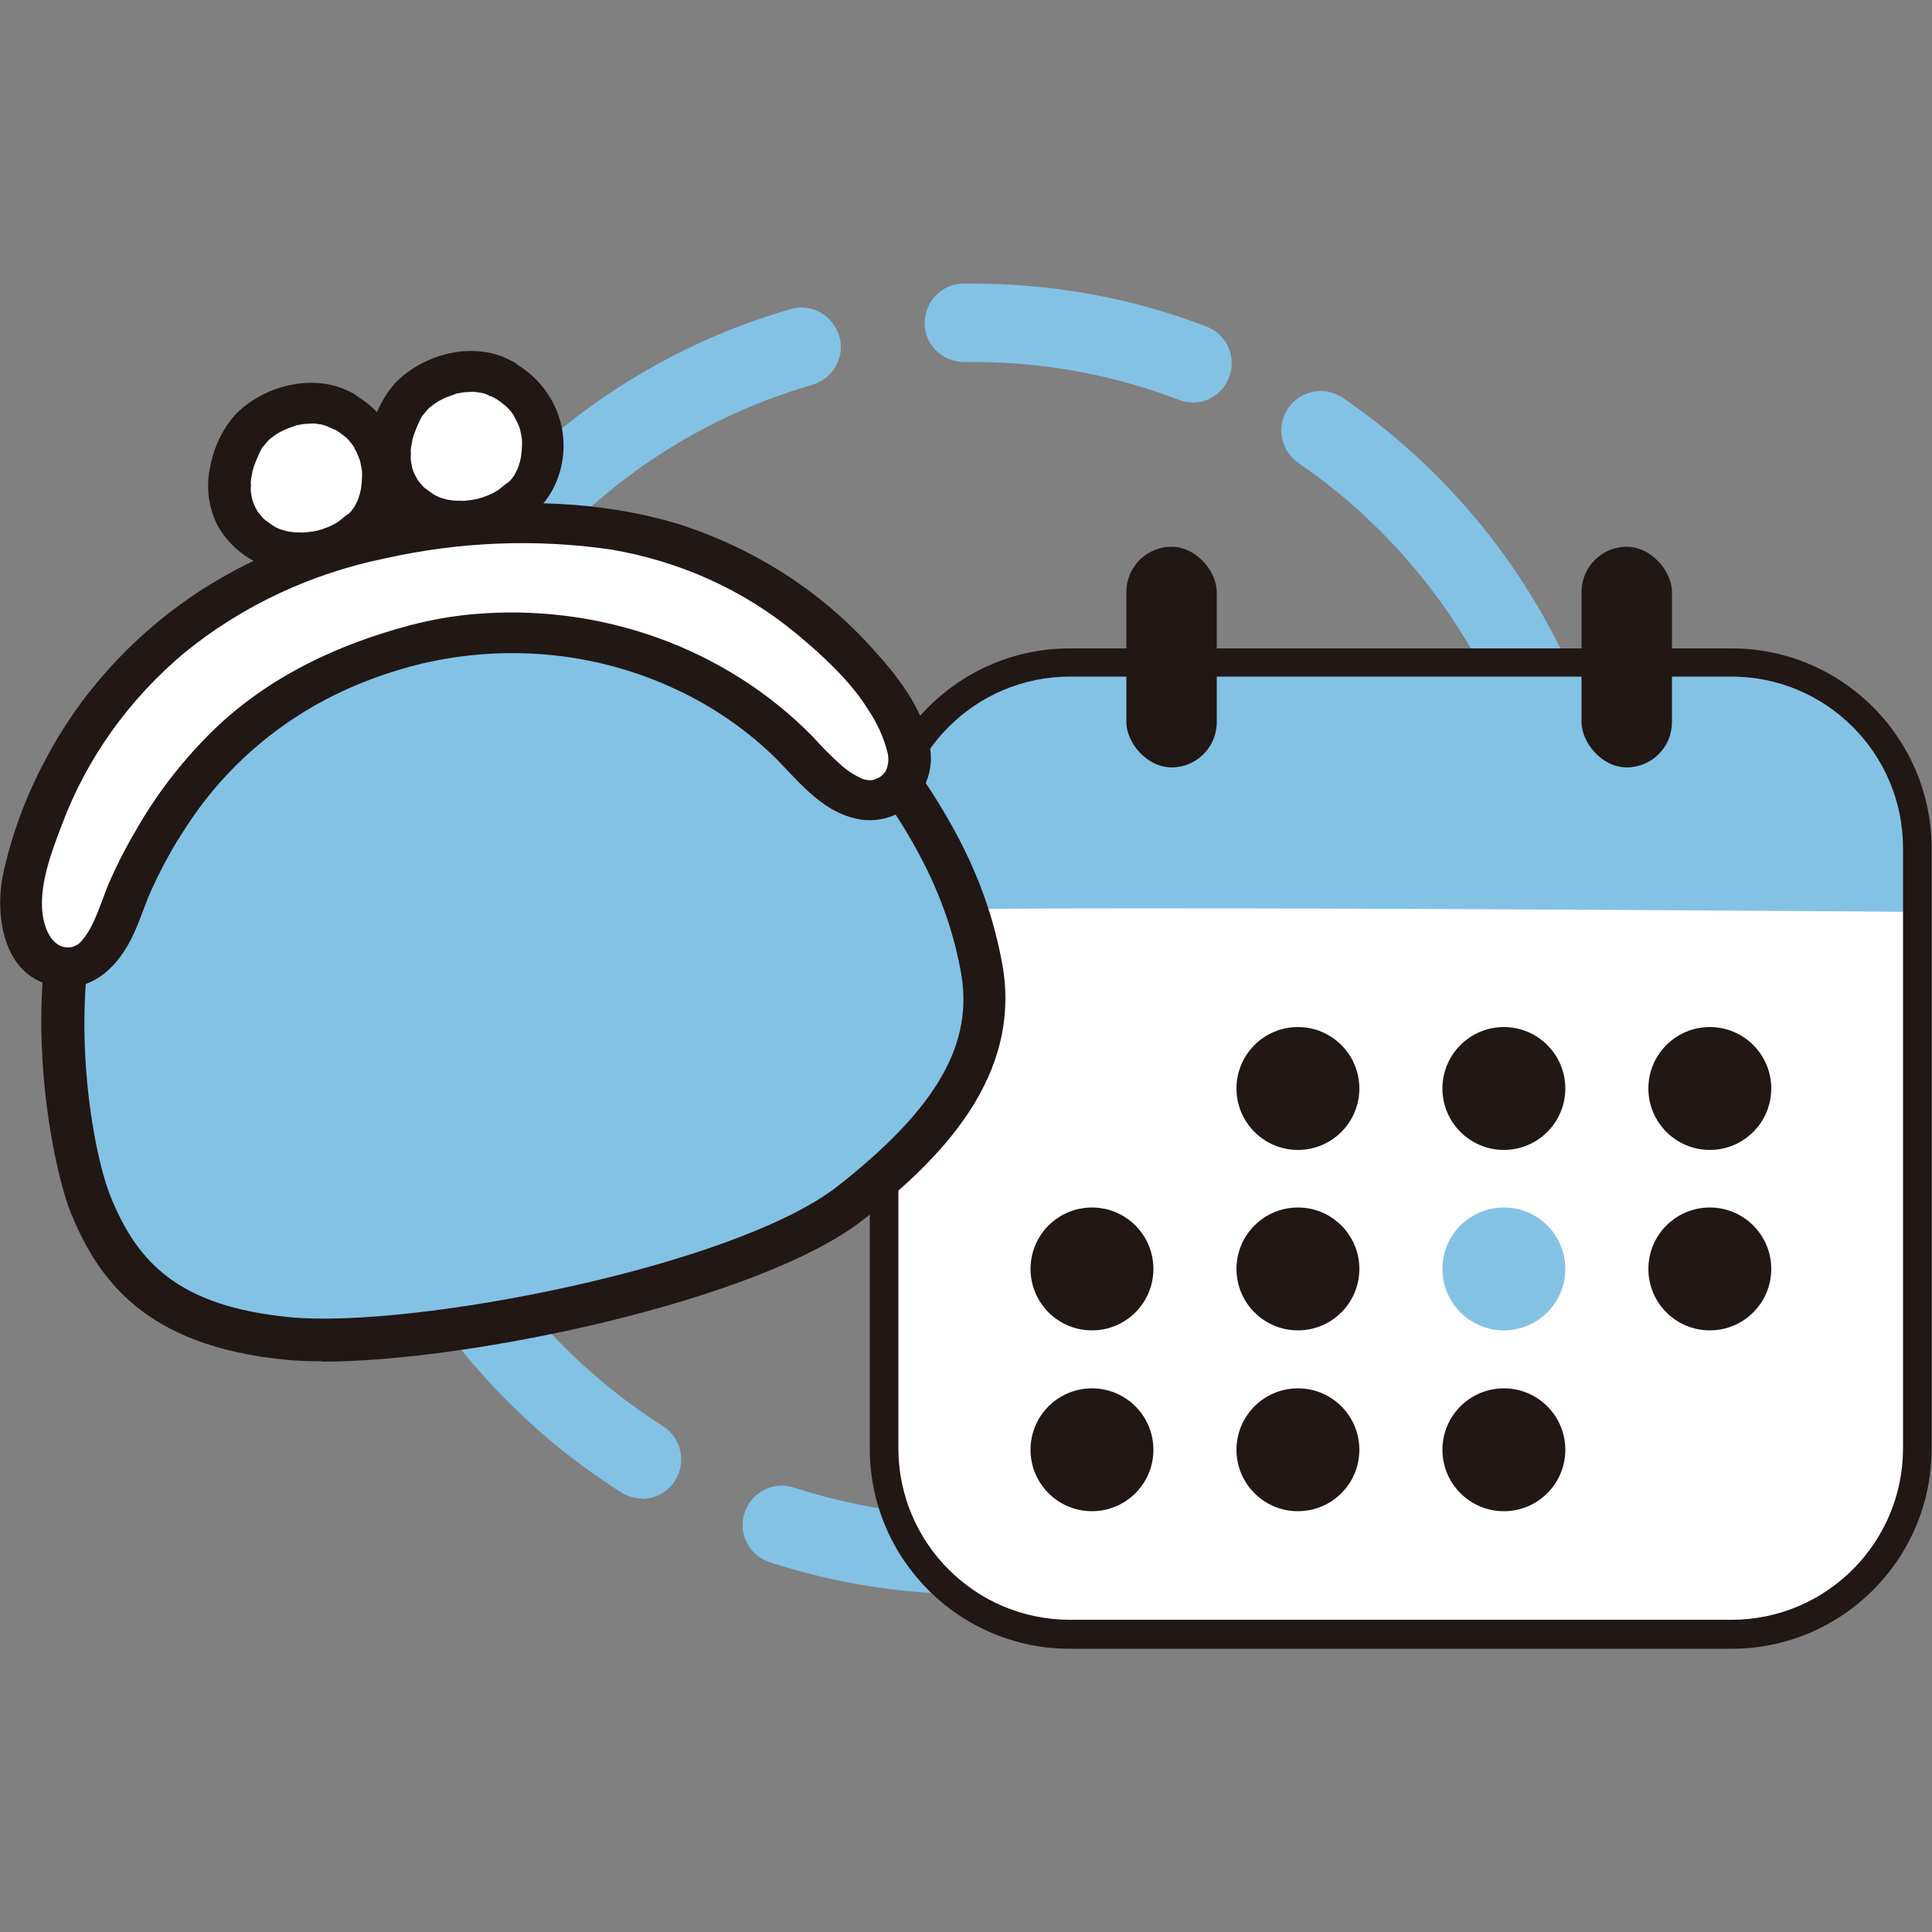 <?xml version="1.0" encoding="UTF-8"?><svg id="a" xmlns="http://www.w3.org/2000/svg" viewBox="0 0 50 50"><rect x="0" y="0" width="50" height="50" fill="#808080" stroke="none"/><defs><style>.b{fill:#fff;}.c{fill:#211715;}.d{fill:#83c2e5;}</style></defs><g><path class="d" d="M30.85,10.41c-.12,0-.24-.02-.36-.07-1.76-.67-3.64-1-5.53-.97-.56,0-1.03-.44-1.03-1,0-.56,.44-1.03,1-1.03,.08,0,.17,0,.25,0,2.08,0,4.11,.37,6.04,1.11,.53,.2,.79,.79,.59,1.31-.15,.41-.54,.66-.95,.66Z"/><path class="d" d="M25.17,41.26c-1.79,0-3.56-.28-5.25-.83-.53-.17-.83-.75-.65-1.28,.17-.53,.75-.83,1.28-.65,1.49,.48,3.04,.73,4.62,.73,8.23,0,14.93-6.7,14.93-14.93,0-4.92-2.43-9.53-6.5-12.32-.46-.32-.58-.95-.26-1.42,.32-.46,.95-.58,1.42-.26,4.62,3.17,7.38,8.4,7.38,14,0,9.35-7.61,16.96-16.96,16.96Z"/><path class="d" d="M16.62,38.78c-.19,0-.38-.05-.55-.16-4.93-3.14-7.87-8.49-7.87-14.32,0-7.52,5.04-14.22,12.26-16.3,.54-.16,1.1,.16,1.26,.7,.16,.54-.16,1.1-.7,1.26-6.35,1.83-10.78,7.73-10.78,14.35,0,5.13,2.59,9.84,6.92,12.6,.47,.3,.61,.93,.31,1.41-.19,.3-.52,.47-.86,.47Z"/></g><g><g><rect class="b" x="22.88" y="17.14" width="26.75" height="25.16" rx="4.77" ry="4.77"/><path class="d" d="M22.88,23.6v-1.65c0-2.65,2.17-4.81,4.81-4.81h17.12c2.65,0,4.81,2.17,4.81,4.81v1.65s-26.54-.21-26.75,0Z"/><path class="c" d="M44.82,42.67H27.69c-2.86,0-5.18-2.32-5.18-5.18v-15.53c0-2.86,2.32-5.18,5.18-5.18h17.12c2.86,0,5.18,2.32,5.18,5.18v15.53c0,2.86-2.32,5.18-5.18,5.18ZM27.69,17.51c-2.45,0-4.44,1.99-4.44,4.44v15.53c0,2.45,1.99,4.44,4.44,4.44h17.12c2.45,0,4.44-1.99,4.44-4.44v-15.53c0-2.45-1.99-4.44-4.44-4.44H27.69Z"/></g><rect class="c" x="29.15" y="14.15" width="2.34" height="5.71" rx="1.17" ry="1.17"/><rect class="c" x="40.93" y="14.15" width="2.34" height="5.71" rx="1.17" ry="1.17"/><g><circle class="c" cx="33.59" cy="28.17" r="1.59"/><circle class="c" cx="38.92" cy="28.17" r="1.59"/><circle class="c" cx="44.25" cy="28.17" r="1.59"/></g><g><circle class="c" cx="28.26" cy="32.84" r="1.59"/><circle class="c" cx="33.59" cy="32.84" r="1.59"/><circle class="d" cx="38.92" cy="32.84" r="1.59"/><circle class="c" cx="44.25" cy="32.84" r="1.59"/></g><g><circle class="c" cx="28.26" cy="37.52" r="1.59"/><circle class="c" cx="33.59" cy="37.52" r="1.59"/><circle class="c" cx="38.92" cy="37.52" r="1.59"/></g></g><g><g><path class="d" d="M3.82,20.23c-3.2,2.72-2.17,9.26-1.46,10.98s1.84,3.11,5.09,3.42c3.25,.31,11.76-1.31,14.57-3.52,2.15-1.69,3.85-3.59,3.37-6.12-.51-2.69-1.86-4.49-3.59-6.78s-9.41-3.96-13.49-1.5-4.5,3.52-4.5,3.52Z"/><path class="c" d="M8.35,35.23c-.35,0-.67-.01-.95-.04-3.66-.35-4.86-2.1-5.55-3.76-.66-1.59-1.93-8.49,1.53-11.55,.25-.41,1.2-1.55,4.65-3.64,1.94-1.17,4.85-1.58,7.99-1.11,2.85,.43,5.29,1.5,6.22,2.75l.02,.03c1.75,2.33,3.14,4.18,3.67,6.99,.56,2.97-1.62,5.12-3.58,6.66-2.66,2.09-10.17,3.68-14.02,3.68Zm-4.02-14.77l-.04,.15-.11,.05c-2.89,2.45-1.99,8.7-1.3,10.35,.68,1.65,1.73,2.8,4.63,3.08,3.15,.3,11.5-1.3,14.18-3.4,2.58-2.03,3.53-3.7,3.17-5.58-.48-2.55-1.8-4.31-3.47-6.53l-.02-.02c-1.59-2.11-9.04-3.6-12.75-1.36-3.51,2.12-4.2,3.13-4.28,3.26Zm0-.01h0Z"/></g><path class="b" d="M10.73,16.68c-3.2,.82-5.71,2.62-7.36,6.24-.34,.75-.63,2.23-1.79,2.09-.47-.06-.73-.4-.9-.8s-.16-1.15-.06-1.58c1.11-4.65,4.72-7.91,9.67-8.79,5.05-.89,9.21-.02,12.42,3.93,.27,.33,.78,1.29,.81,1.71s-.04,.76-.41,1.02c-1,.71-2.03-.64-2.58-1.19-2.51-2.49-6.24-3.5-9.79-2.64Z"/><path class="b" d="M8.9,10.64c1.27,.7,1.12,2.05,.82,2.61-.5,.94-1.94,1.29-2.79,.85-1.19-.62-1.13-1.84-.63-2.74,.43-.77,1.71-1.21,2.59-.72Z"/><path class="b" d="M13.04,9.83c1.27,.7,1.12,2.05,.82,2.61-.5,.94-1.94,1.29-2.79,.85-1.19-.62-1.13-1.84-.63-2.74,.43-.77,1.71-1.21,2.59-.72Z"/><g><path class="c" d="M10.66,16.17c-1.92,.5-3.71,1.35-5.12,2.71-.77,.75-1.43,1.59-1.96,2.5-.28,.47-.53,.95-.75,1.45-.15,.35-.26,.72-.43,1.07-.07,.15-.16,.3-.27,.43-.04,.05-.08,.09-.13,.12-.01,.01-.14,.06-.1,.05-.37,.1-.62-.19-.73-.54-.26-.8,.13-1.83,.43-2.61,.64-1.72,1.74-3.26,3.19-4.47,1.49-1.21,3.27-2.04,5.18-2.43,1.92-.43,3.9-.51,5.83-.23,1.79,.3,3.45,1.05,4.81,2.18,.68,.56,1.43,1.26,1.86,1.97,.23,.34,.4,.71,.5,1.11,.04,.16,.02,.33-.05,.48-.04,.06-.09,.11-.15,.15-.03,.02-.19,.08-.15,.07-.13,.03-.27,0-.38-.06-.16-.08-.31-.18-.44-.29-.27-.24-.53-.5-.77-.77-2.26-2.3-5.52-3.47-8.84-3.16-.52,.05-1.03,.14-1.53,.27-.29,.05-.5,.31-.47,.59,.04,.28,.32,.48,.62,.44,2.16-.53,4.43-.35,6.44,.53,1.02,.44,1.94,1.05,2.73,1.8,.65,.63,1.23,1.45,2.19,1.66,.5,.11,1.04-.03,1.41-.38,.41-.4,.59-.96,.48-1.49-.15-.94-.81-1.8-1.44-2.49-1.34-1.51-3.09-2.64-5.07-3.27-1.99-.6-4.1-.65-6.17-.39-2.19,.27-4.29,.9-6.14,2.08-1.75,1.13-3.16,2.67-4.09,4.46-.5,.94-.86,1.93-1.08,2.96-.19,.98-.01,2.45,1.15,2.8,1.11,.34,1.88-.47,2.27-1.37,.17-.38,.29-.78,.47-1.16,.25-.53,.53-1.05,.86-1.54,1.08-1.68,2.69-3,4.6-3.75,.45-.18,.92-.33,1.39-.45,.29-.05,.5-.31,.47-.59-.04-.28-.32-.48-.62-.44Z"/><path class="c" d="M8.57,11.06c.1,.05,.19,.11,.28,.18,.04,.03,.09,.07,.13,.1-.08-.07,.04,.04,.06,.07,.03,.03,.06,.07,.08,.1,.02,.02,.03,.05,.05,.07,0,0,.05,.07,0,.01s.04,.07,.04,.08c.02,.04,.04,.08,.06,.13s.03,.08,.05,.13c.04,.1-.02-.09,0,.01,.02,.09,.04,.18,.05,.27,0,.04,0,.08,0,.13,0,.02,0,.04,0,.05,0,.06,0-.05,0-.05,0,0-.01,.21-.02,.24,0,.07-.03,.15-.04,.22,0,.01,0,.03-.01,.04,0,.05,.02-.06,.02-.06-.02,.01-.03,.08-.04,.11-.02,.05-.04,.1-.07,.15-.02,.05-.06,.09,0,.02-.03,.04-.06,.09-.09,.13-.02,.03-.05,.06-.08,.09-.02,.02-.04,.04-.06,.06,0,0,.07-.06,.02-.03-.08,.05-.15,.12-.23,.18-.04,.03-.13,.08-.04,.03-.04,.02-.07,.04-.11,.06-.09,.05-.19,.08-.29,.12-.02,0-.14,.04-.07,.02,.08-.02-.07,.02-.09,.02-.09,.02-.19,.03-.29,.04-.02,0-.17,.01-.09,0s-.07,0-.09,0c-.09,0-.18-.02-.27-.03-.02,0-.04,0-.06-.01-.07-.01,.09,.03,.03,0-.03-.01-.07-.02-.11-.03-.04-.01-.08-.03-.12-.05,0,0-.07-.03-.01,0,.06,.03-.07-.04-.07-.04-.09-.06-.17-.12-.25-.18-.05-.04,0,0,.02,.02-.02-.02-.03-.03-.05-.05-.04-.04-.08-.09-.11-.13-.03-.03-.09-.13-.03-.04-.02-.03-.04-.07-.06-.11-.02-.04-.04-.08-.06-.13,0-.02-.01-.04-.02-.06-.04-.09,0,.06,0,0-.01-.08-.04-.17-.04-.25,0-.04,0-.08,0-.12,.02,.13,0-.02,0-.06,0-.09,.02-.19,.04-.28,0-.04,.02-.08,.03-.12,0-.01,.02-.08,0-.01-.02,.07,.01-.04,.02-.05,.03-.08,.06-.17,.1-.25,.02-.04,.04-.09,.06-.13,.01-.02,.08-.14,.04-.08-.04,.06,0,0,.02-.02,.02-.02,.03-.04,.05-.06,.03-.04,.07-.08,.1-.12,.03-.05-.02,.02-.03,.03,.03-.02,.05-.05,.08-.07,.04-.03,.08-.06,.12-.09,.05-.03,.09-.06,.14-.09-.1,.06,.03-.01,.07-.03,.1-.05,.2-.08,.31-.12,.06-.02-.03,0-.04,0,.04,0,.07-.02,.11-.02,.06-.01,.12-.02,.17-.03,.05,0,.1,0,.15-.01-.13,.01,.03,0,.07,0,.06,0,.12,.01,.17,.02,.02,0,.04,0,.06,.01,.07,0-.11-.04,.01,0,.11,.03,.22,.08,.32,.13,.28,.11,.6-.02,.72-.29h0c.11-.27-.02-.56-.3-.68-.97-.51-2.27-.17-3,.59-.33,.38-.55,.85-.64,1.34-.11,.49-.05,.99,.15,1.44,.48,.95,1.57,1.46,2.66,1.25,.51-.08,.99-.3,1.38-.62,.36-.31,.61-.71,.73-1.16,.29-1.07-.18-2.19-1.16-2.76-.24-.16-.58-.12-.77,.11-.18,.23-.13,.55,.1,.73Z"/><path class="c" d="M12.71,10.25c.1,.05,.19,.11,.28,.18,.04,.03,.09,.07,.13,.1-.08-.07,.03,.04,.06,.07,.03,.03,.06,.07,.08,.1,.02,.02,.03,.05,.05,.07,0,0,.05,.07,0,.01s.04,.07,.04,.08c.02,.04,.04,.08,.06,.12,.02,.04,.03,.08,.05,.13,.04,.1-.02-.09,0,.01,.02,.09,.04,.18,.05,.27,0,.04,0,.08,0,.13,0,.02,0,.04,0,.05,0,.06,0-.05,0-.05,0,0-.01,.21-.02,.24,0,.07-.03,.15-.04,.22,0,.01,0,.03-.01,.04,0,.05,.02-.06,.02-.06-.02,.01-.03,.08-.04,.11-.02,.05-.04,.1-.07,.15-.02,.05-.06,.09,0,.02-.03,.04-.06,.09-.09,.13-.02,.03-.05,.06-.08,.09-.02,.02-.04,.04-.06,.06,0,0,.07-.06,.02-.03-.08,.05-.15,.12-.23,.18-.04,.03-.13,.08-.04,.03-.04,.02-.07,.04-.11,.06-.09,.05-.19,.08-.29,.12-.02,0-.14,.04-.07,.02s-.07,.02-.09,.02c-.09,.02-.19,.03-.29,.04-.02,0-.17,.01-.09,0s-.07,0-.09,0c-.09,0-.18-.02-.27-.03-.02,0-.04,0-.06-.01-.07-.01,.09,.03,.03,0-.03-.01-.07-.02-.11-.03-.04-.01-.08-.03-.12-.05,0,0-.07-.03-.01,0,.06,.03-.07-.04-.07-.04-.09-.06-.17-.12-.25-.18-.05-.04,0,0,.02,.02-.02-.02-.03-.03-.05-.05-.04-.04-.08-.09-.11-.13-.03-.03-.09-.13-.03-.04-.02-.04-.04-.07-.06-.11-.02-.04-.04-.08-.06-.13,0-.02-.01-.04-.02-.06-.04-.09,0,.06,0,0-.01-.08-.04-.17-.04-.25,0-.04,0-.08,0-.12,.02,.13,0-.02,0-.06,0-.09,.02-.19,.04-.28,0-.04,.02-.08,.03-.12,0-.01,.02-.08,0-.01-.02,.07,.01-.04,.02-.05,.03-.08,.06-.17,.1-.25,.02-.04,.04-.09,.06-.13,.01-.02,.08-.14,.04-.08-.04,.06,0,0,.02-.02,.02-.02,.03-.04,.05-.06,.03-.04,.07-.08,.1-.12,.03-.05-.02,.02-.03,.03,.03-.02,.05-.05,.08-.07,.04-.03,.08-.06,.12-.09,.05-.03,.09-.06,.14-.09-.1,.06,.03-.01,.07-.03,.1-.05,.2-.08,.31-.12,.06-.02-.03,0-.04,0,.04,0,.07-.02,.11-.02,.06-.01,.12-.02,.17-.03,.05,0,.1,0,.15-.01-.13,.01,.03,0,.07,0,.06,0,.12,.01,.17,.02,.02,0,.04,.01,.06,.01,.07,0-.11-.04,.01,0,.11,.03,.22,.08,.32,.13,.28,.11,.6-.02,.72-.29,.11-.27-.02-.56-.3-.68-.97-.52-2.27-.17-3,.59-.33,.38-.55,.85-.64,1.34-.11,.48-.05,.99,.15,1.44,.48,.95,1.57,1.46,2.66,1.25,.51-.08,.99-.3,1.38-.62,.36-.31,.61-.71,.73-1.16,.29-1.07-.18-2.19-1.16-2.76-.24-.16-.58-.12-.77,.11-.18,.23-.13,.56,.1,.73Z"/></g></g></svg>